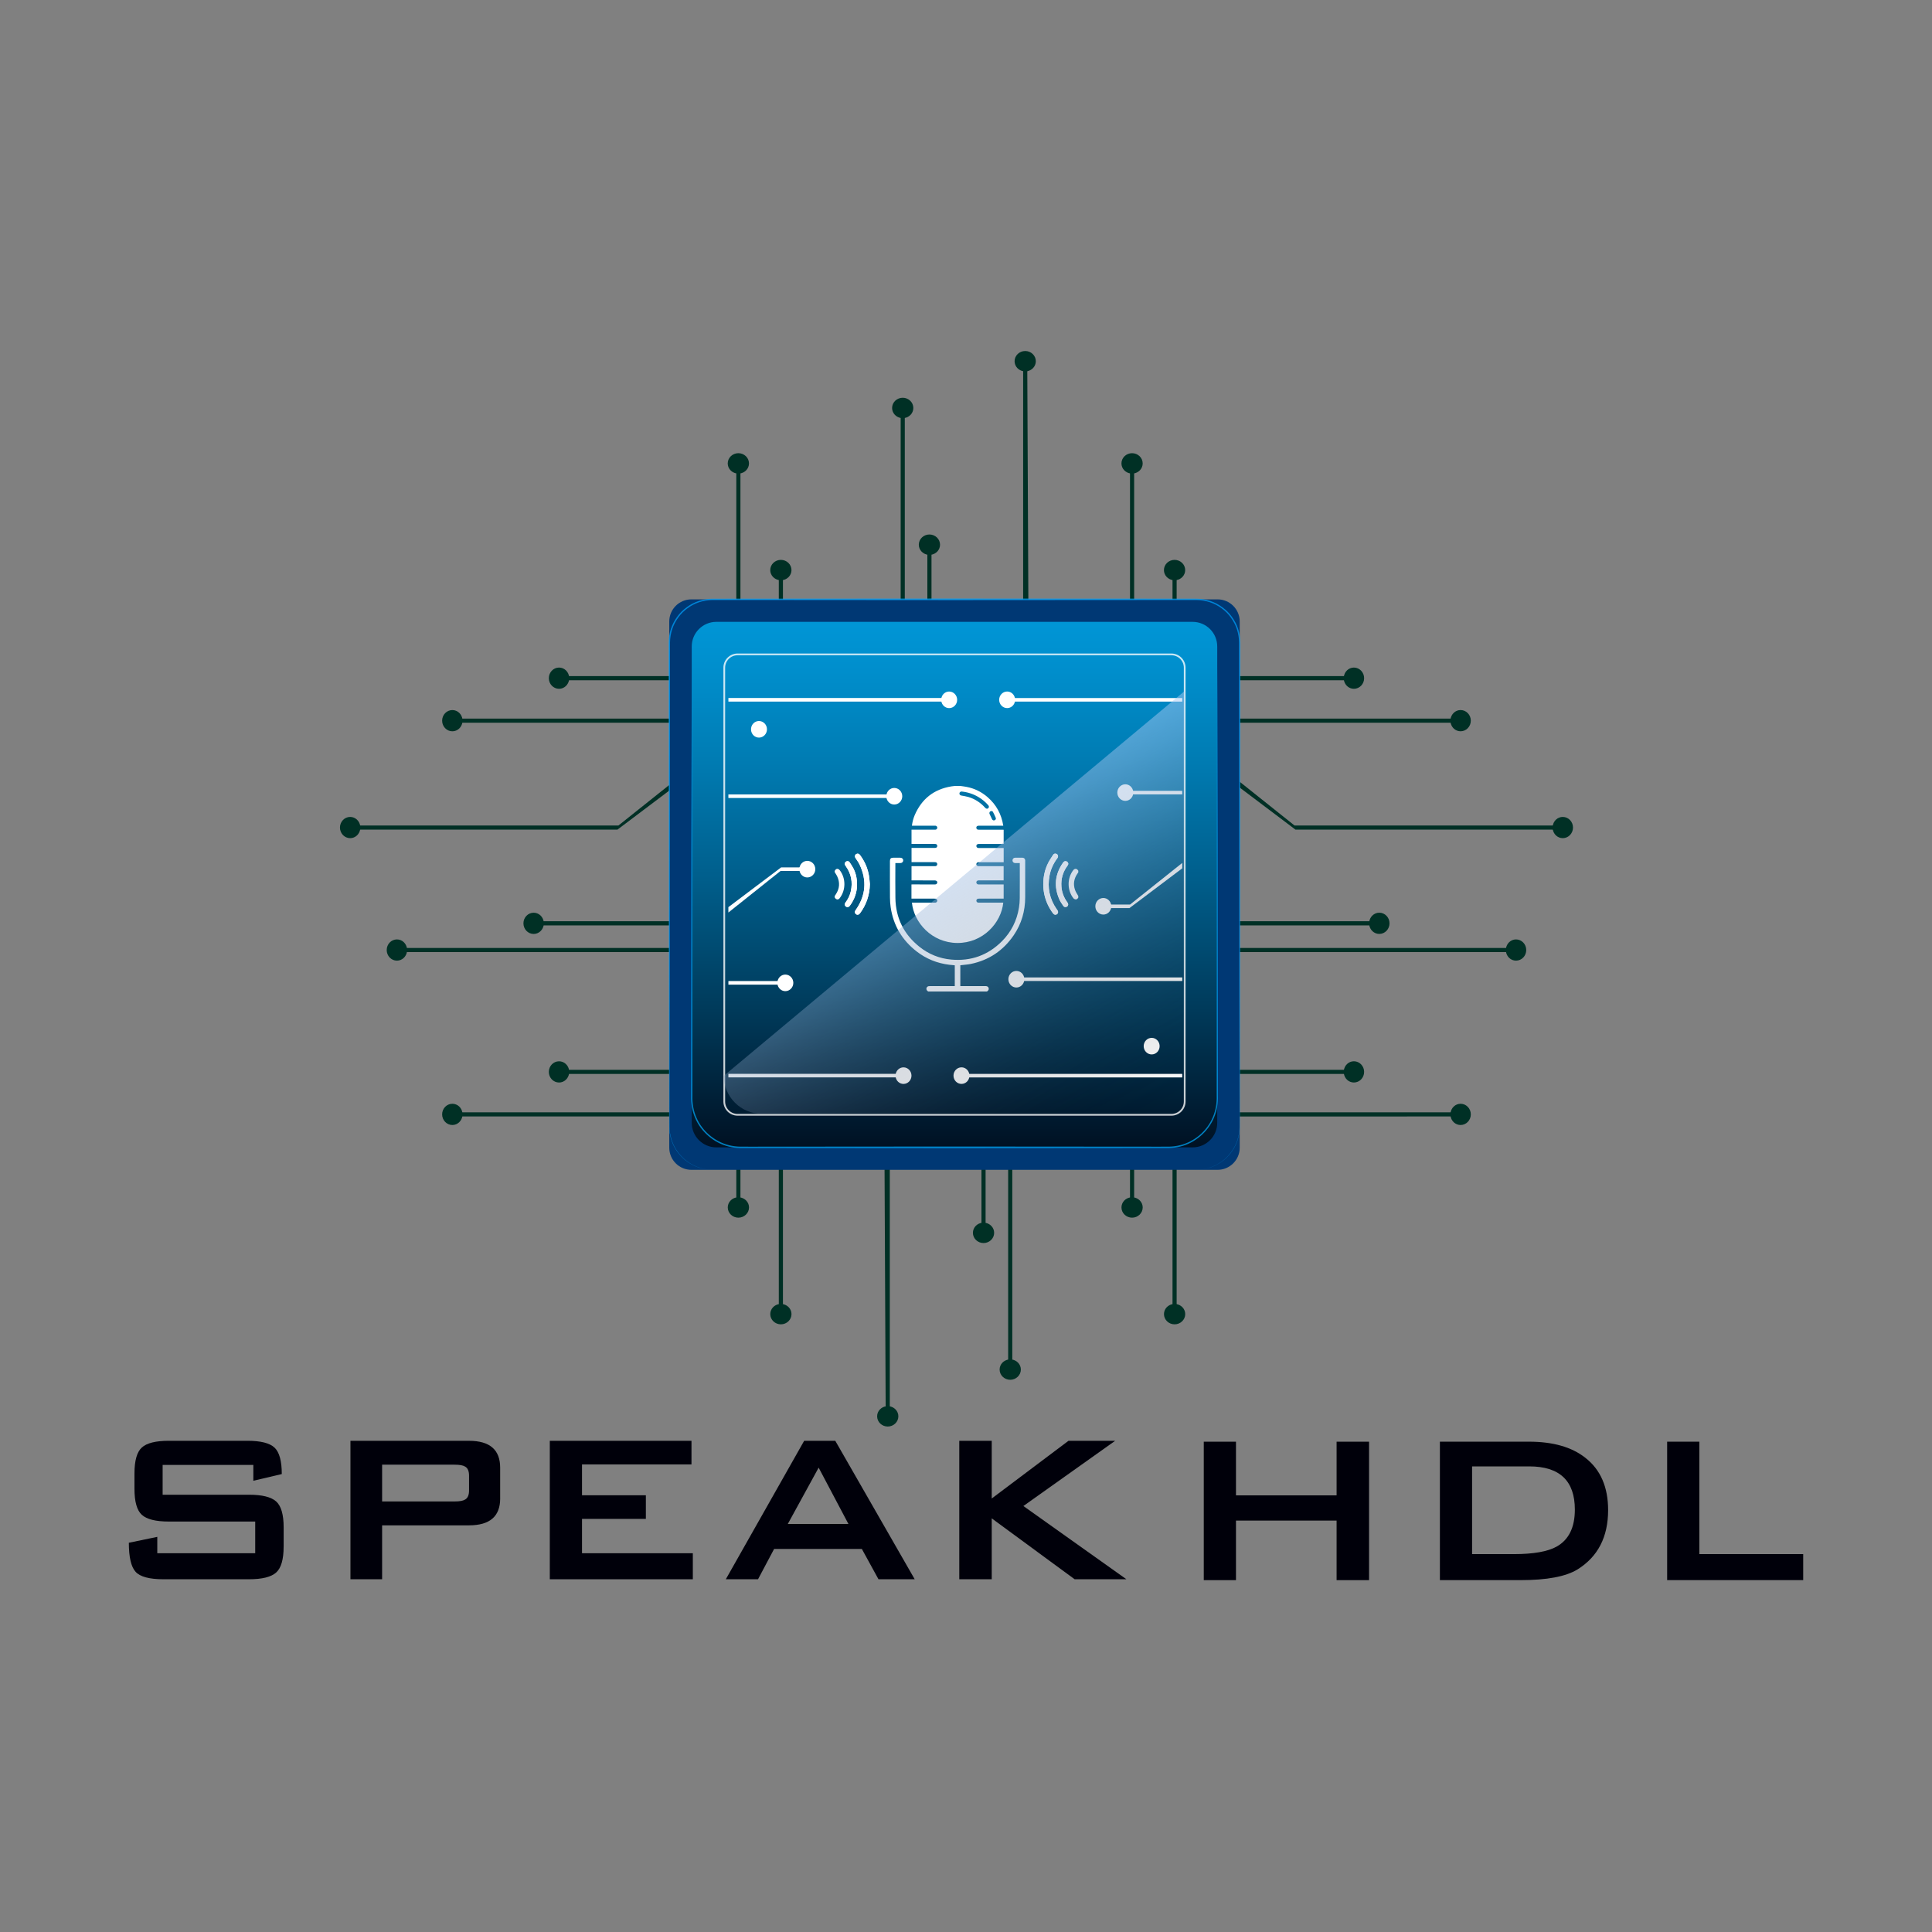 <?xml version="1.0" encoding="utf-8"?>
<!-- Generator: Adobe Illustrator 23.0.1, SVG Export Plug-In . SVG Version: 6.00 Build 0)  -->
<svg version="1.1" id="Layer_1" xmlns="http://www.w3.org/2000/svg" xmlns:xlink="http://www.w3.org/1999/xlink" x="0px" y="0px"
	 viewBox="0 0 1000 1000" style="enable-background:new 0 0 1000 1000;" xml:space="preserve">
<rect x="0" y="0" width="1000" height="1000" fill="#808080" stroke="none"/>
<style type="text/css">
	.st0{fill:#003025;stroke:#003025;stroke-width:0.901;stroke-miterlimit:10;}
	.st1{fill:#003874;}
	.st2{opacity:0.7;}
	.st3{fill:#00A3FF;}
	.st4{opacity:0.7;fill:url(#SVGID_1_);}
	.st5{fill:#00ACFF;}
	.st6{opacity:0.79;fill:none;stroke:#FFFFFF;stroke-width:0.901;stroke-miterlimit:10;}
	.st7{fill:#FFFFFF;stroke:#FFFFFF;stroke-width:0.901;stroke-miterlimit:10;}
	.st8{fill:#FFFFFF;}
	.st9{opacity:0.5;fill:url(#SVGID_2_);}
	.st10{fill:#00000A;}
</style>
<g>
	<g>
		<g>
			<g>
				<path class="st0" d="M281,478.53c0.02-0.21,0.06-0.41,0.06-0.62c0-0.21-0.04-0.42-0.06-0.62h73.94v1.24H281z"/>
				<path class="st0" d="M319.46,428.96H186.03c0.02-0.21,0.06-0.41,0.06-0.62c0-0.21-0.04-0.42-0.06-0.62h134.24l34.68-27.66v2.14
					L319.46,428.96z"/>
				<path class="st0" d="M238.93,373.64c0.02-0.21,0.06-0.41,0.06-0.62c0-0.21-0.04-0.42-0.06-0.62h116.02v1.24H238.93z"/>
				<path class="st0" d="M294.14,351.65c0.02-0.21,0.06-0.41,0.06-0.62c0-0.21-0.04-0.42-0.06-0.62h60.8v1.24H294.14z"/>
				<path class="st0" d="M238.93,577.43c0.02-0.21,0.06-0.41,0.06-0.62c0-0.21-0.04-0.42-0.06-0.62h116.02v1.24H238.93z"/>
				<path class="st0" d="M294.14,555.43c0.02-0.21,0.06-0.41,0.06-0.62c0-0.21-0.04-0.42-0.06-0.62h60.8v1.24H294.14z"/>
				<path class="st0" d="M210.23,492.36c0.02-0.21,0.06-0.41,0.06-0.62c0-0.21-0.04-0.42-0.06-0.62h144.71v1.24H210.23z"/>
				<g>
					<path class="st0" d="M289.36,354.83c-2.01,0-3.65-1.71-3.65-3.8c0-2.1,1.64-3.8,3.65-3.8c2.01,0,3.65,1.71,3.65,3.8
						C293.01,353.12,291.37,354.83,289.36,354.83z"/>
					<path class="st0" d="M234.14,376.82c-2.01,0-3.65-1.71-3.65-3.8c0-2.1,1.64-3.8,3.65-3.8c2.01,0,3.65,1.71,3.65,3.8
						C237.79,375.12,236.16,376.82,234.14,376.82z"/>
					<path class="st0" d="M205.45,495.54c-2.01,0-3.65-1.71-3.65-3.8c0-2.1,1.64-3.8,3.65-3.8c2.01,0,3.65,1.71,3.65,3.8
						C209.1,493.83,207.46,495.54,205.45,495.54z"/>
					<path class="st0" d="M181.24,432.14c-2.01,0-3.65-1.71-3.65-3.8c0-2.1,1.64-3.8,3.65-3.8c2.01,0,3.65,1.71,3.65,3.8
						C184.89,430.43,183.26,432.14,181.24,432.14z"/>
					<path class="st0" d="M289.36,558.61c-2.01,0-3.65-1.71-3.65-3.8c0-2.1,1.64-3.8,3.65-3.8c2.01,0,3.65,1.71,3.65,3.8
						C293.01,556.9,291.37,558.61,289.36,558.61z"/>
					<path class="st0" d="M276.22,481.71c-2.01,0-3.65-1.71-3.65-3.8c0-2.1,1.64-3.8,3.65-3.8c2.01,0,3.65,1.71,3.65,3.8
						C279.87,480.01,278.23,481.71,276.22,481.71z"/>
					<path class="st0" d="M234.14,580.61c-2.01,0-3.65-1.71-3.65-3.8c0-2.1,1.64-3.8,3.65-3.8c2.01,0,3.65,1.71,3.65,3.8
						C237.79,578.9,236.16,580.61,234.14,580.61z"/>
					<path class="st0" d="M281,477.29L281,477.29c-0.29-2.49-2.31-4.42-4.78-4.42c-2.67,0-4.84,2.26-4.84,5.05
						c0,2.78,2.17,5.04,4.84,5.04c2.47,0,4.48-1.94,4.78-4.42h0V477.29z M279.87,477.91c0,2.1-1.64,3.8-3.65,3.8
						c-2.01,0-3.65-1.71-3.65-3.8c0-2.1,1.64-3.8,3.65-3.8C278.23,474.11,279.87,475.82,279.87,477.91z"/>
					<path class="st0" d="M281,478.53L281,478.53l0-1.24h0c0.02,0.21,0.06,0.41,0.06,0.62C281.06,478.12,281.03,478.33,281,478.53z"
						/>
					<path class="st0" d="M185.49,427.71h0.54c-0.3-2.49-2.32-4.42-4.78-4.42c-2.67,0-4.84,2.26-4.84,5.04
						c0,2.78,2.17,5.05,4.84,5.05c2.47,0,4.48-1.94,4.78-4.42h-0.54V427.71z M184.89,428.33c0,2.1-1.64,3.8-3.65,3.8
						c-2.01,0-3.65-1.71-3.65-3.8c0-2.1,1.64-3.8,3.65-3.8C183.26,424.53,184.89,426.24,184.89,428.33z"/>
					<path class="st0" d="M186.03,428.96h-0.54v-1.24h0.54c0.02,0.21,0.06,0.41,0.06,0.62
						C186.09,428.55,186.05,428.75,186.03,428.96z"/>
					<path class="st0" d="M238.92,372.4L238.92,372.4c-0.29-2.49-2.31-4.42-4.78-4.42c-2.67,0-4.84,2.26-4.84,5.04
						c0,2.78,2.17,5.05,4.84,5.05c2.47,0,4.48-1.94,4.78-4.42h0V372.4z M237.79,373.02c0,2.1-1.64,3.8-3.65,3.8
						c-2.01,0-3.65-1.71-3.65-3.8c0-2.1,1.64-3.8,3.65-3.8C236.16,369.22,237.79,370.93,237.79,373.02z"/>
					<path class="st0" d="M238.93,373.64L238.93,373.64l0-1.24h0c0.02,0.21,0.06,0.41,0.06,0.62
						C238.99,373.24,238.95,373.44,238.93,373.64z"/>
					<path class="st0" d="M294.14,350.4L294.14,350.4c-0.29-2.49-2.31-4.42-4.78-4.42c-2.67,0-4.84,2.26-4.84,5.05
						c0,2.78,2.17,5.04,4.84,5.04c2.47,0,4.48-1.94,4.78-4.42h0V350.4z M293.01,351.03c0,2.1-1.64,3.8-3.65,3.8
						c-2.01,0-3.65-1.71-3.65-3.8c0-2.1,1.64-3.8,3.65-3.8C291.37,347.22,293.01,348.93,293.01,351.03z"/>
					<path class="st0" d="M294.14,351.65L294.14,351.65l0-1.24h0c0.02,0.21,0.06,0.41,0.06,0.62
						C294.2,351.24,294.17,351.44,294.14,351.65z"/>
					<path class="st0" d="M238.92,576.18L238.92,576.18c-0.29-2.49-2.31-4.42-4.78-4.42c-2.67,0-4.84,2.26-4.84,5.04
						c0,2.78,2.17,5.05,4.84,5.05c2.47,0,4.48-1.94,4.78-4.42h0V576.18z M237.79,576.8c0,2.1-1.64,3.8-3.65,3.8
						c-2.01,0-3.65-1.71-3.65-3.8c0-2.1,1.64-3.8,3.65-3.8C236.16,573,237.79,574.71,237.79,576.8z"/>
					<path class="st0" d="M238.93,577.43L238.93,577.43l0-1.24h0c0.02,0.21,0.06,0.41,0.06,0.62
						C238.99,577.02,238.95,577.22,238.93,577.43z"/>
					<path class="st0" d="M294.14,554.19L294.14,554.19c-0.29-2.49-2.31-4.42-4.78-4.42c-2.67,0-4.84,2.26-4.84,5.05
						c0,2.78,2.17,5.04,4.84,5.04c2.47,0,4.48-1.94,4.78-4.42h0V554.19z M293.01,554.81c0,2.1-1.64,3.8-3.65,3.8
						c-2.01,0-3.65-1.71-3.65-3.8c0-2.1,1.64-3.8,3.65-3.8C291.37,551,293.01,552.71,293.01,554.81z"/>
					<path class="st0" d="M294.14,555.43L294.14,555.43l0-1.24h0c0.02,0.21,0.06,0.41,0.06,0.62
						C294.2,555.02,294.17,555.22,294.14,555.43z"/>
					<path class="st0" d="M210.23,491.11L210.23,491.11c-0.29-2.49-2.31-4.42-4.78-4.42c-2.67,0-4.84,2.26-4.84,5.04
						c0,2.78,2.17,5.05,4.84,5.05c2.47,0,4.48-1.94,4.78-4.42h0V491.11z M209.1,491.74c0,2.1-1.64,3.8-3.65,3.8
						c-2.01,0-3.65-1.71-3.65-3.8c0-2.1,1.64-3.8,3.65-3.8C207.46,487.93,209.1,489.64,209.1,491.74z"/>
					<path class="st0" d="M210.23,492.36L210.23,492.36l0-1.24h0c0.02,0.21,0.06,0.41,0.06,0.62
						C210.29,491.95,210.26,492.15,210.23,492.36z"/>
				</g>
			</g>
			<g>
				<path class="st0" d="M709.14,478.53c-0.02-0.21-0.06-0.41-0.06-0.62c0-0.21,0.04-0.42,0.06-0.62h-73.94v1.24H709.14z"/>
				<path class="st0" d="M670.68,428.96h133.44c-0.02-0.21-0.06-0.41-0.06-0.62c0-0.21,0.04-0.42,0.06-0.62H669.88l-34.68-27.66
					v2.14L670.68,428.96z"/>
				<path class="st0" d="M751.22,373.64c-0.02-0.21-0.06-0.41-0.06-0.62c0-0.21,0.04-0.42,0.06-0.62H635.19v1.24H751.22z"/>
				<path class="st0" d="M696,351.65c-0.02-0.21-0.06-0.41-0.06-0.62c0-0.21,0.04-0.42,0.06-0.62h-60.8v1.24H696z"/>
				<path class="st0" d="M751.22,577.43c-0.02-0.21-0.06-0.41-0.06-0.62c0-0.21,0.04-0.42,0.06-0.62H635.19v1.24H751.22z"/>
				<path class="st0" d="M696,555.43c-0.02-0.21-0.06-0.41-0.06-0.62c0-0.21,0.04-0.42,0.06-0.62h-60.8v1.24H696z"/>
				<path class="st0" d="M779.91,492.36c-0.02-0.21-0.06-0.41-0.06-0.62c0-0.21,0.04-0.42,0.06-0.62H635.19v1.24H779.91z"/>
				<g>
					<path class="st0" d="M700.78,354.83c2.01,0,3.65-1.71,3.65-3.8c0-2.1-1.64-3.8-3.65-3.8c-2.01,0-3.65,1.71-3.65,3.8
						C697.13,353.12,698.77,354.83,700.78,354.83z"/>
					<path class="st0" d="M756,376.82c2.01,0,3.65-1.71,3.65-3.8c0-2.1-1.64-3.8-3.65-3.8c-2.01,0-3.65,1.71-3.65,3.8
						C752.35,375.12,753.99,376.82,756,376.82z"/>
					<path class="st0" d="M784.69,495.54c2.01,0,3.65-1.71,3.65-3.8c0-2.1-1.64-3.8-3.65-3.8c-2.01,0-3.65,1.71-3.65,3.8
						C781.04,493.83,782.68,495.54,784.69,495.54z"/>
					<path class="st0" d="M808.9,432.14c2.01,0,3.65-1.71,3.65-3.8c0-2.1-1.64-3.8-3.65-3.8c-2.01,0-3.65,1.71-3.65,3.8
						C805.25,430.43,806.88,432.14,808.9,432.14z"/>
					<path class="st0" d="M700.78,558.61c2.01,0,3.65-1.71,3.65-3.8c0-2.1-1.64-3.8-3.65-3.8c-2.01,0-3.65,1.71-3.65,3.8
						C697.13,556.9,698.77,558.61,700.78,558.61z"/>
					<path class="st0" d="M713.92,481.71c2.01,0,3.65-1.71,3.65-3.8c0-2.1-1.64-3.8-3.65-3.8c-2.01,0-3.65,1.71-3.65,3.8
						C710.27,480.01,711.91,481.71,713.92,481.71z"/>
					<path class="st0" d="M756,580.61c2.01,0,3.65-1.71,3.65-3.8c0-2.1-1.64-3.8-3.65-3.8c-2.01,0-3.65,1.71-3.65,3.8
						C752.35,578.9,753.99,580.61,756,580.61z"/>
					<path class="st0" d="M709.14,478.53L709.14,478.53c0.29,2.49,2.31,4.42,4.78,4.42c2.67,0,4.84-2.26,4.84-5.04
						c0-2.78-2.17-5.05-4.84-5.05c-2.47,0-4.48,1.94-4.78,4.42h0V478.53z M713.92,474.11c2.01,0,3.65,1.71,3.65,3.8
						c0,2.1-1.64,3.8-3.65,3.8c-2.01,0-3.65-1.71-3.65-3.8C710.27,475.82,711.91,474.11,713.92,474.11z"/>
					<path class="st0" d="M709.14,478.53L709.14,478.53l0-1.24h0c-0.02,0.21-0.06,0.41-0.06,0.62
						C709.08,478.12,709.11,478.33,709.14,478.53z"/>
					<path class="st0" d="M804.65,428.96h-0.54c0.3,2.49,2.32,4.42,4.78,4.42c2.67,0,4.84-2.26,4.84-5.05
						c0-2.78-2.17-5.04-4.84-5.04c-2.47,0-4.48,1.94-4.78,4.42h0.54V428.96z M808.9,424.53c2.01,0,3.65,1.71,3.65,3.8
						c0,2.1-1.64,3.8-3.65,3.8c-2.01,0-3.65-1.71-3.65-3.8C805.25,426.24,806.88,424.53,808.9,424.53z"/>
					<path class="st0" d="M804.11,428.96h0.54v-1.24h-0.54c-0.02,0.21-0.06,0.41-0.06,0.62
						C804.05,428.55,804.09,428.75,804.11,428.96z"/>
					<path class="st0" d="M751.22,373.64L751.22,373.64c0.29,2.49,2.31,4.42,4.78,4.42c2.67,0,4.84-2.26,4.84-5.05
						c0-2.78-2.17-5.04-4.84-5.04c-2.47,0-4.48,1.94-4.78,4.42h0V373.64z M756,369.22c2.01,0,3.65,1.71,3.65,3.8
						c0,2.1-1.64,3.8-3.65,3.8c-2.01,0-3.65-1.71-3.65-3.8C752.35,370.93,753.99,369.22,756,369.22z"/>
					<path class="st0" d="M751.22,373.64L751.22,373.64l0-1.24h0c-0.02,0.21-0.06,0.41-0.06,0.62
						C751.15,373.24,751.19,373.44,751.22,373.64z"/>
					<path class="st0" d="M696,351.65L696,351.65c0.29,2.49,2.31,4.42,4.78,4.42c2.67,0,4.84-2.26,4.84-5.04
						c0-2.78-2.17-5.05-4.84-5.05c-2.47,0-4.48,1.94-4.78,4.42h0V351.65z M700.78,347.22c2.01,0,3.65,1.71,3.65,3.8
						c0,2.1-1.64,3.8-3.65,3.8c-2.01,0-3.65-1.71-3.65-3.8C697.13,348.93,698.77,347.22,700.78,347.22z"/>
					<path class="st0" d="M696,351.65L696,351.65l0-1.24h0c-0.02,0.21-0.06,0.41-0.06,0.62C695.94,351.24,695.97,351.44,696,351.65z
						"/>
					<path class="st0" d="M751.22,577.43L751.22,577.43c0.29,2.49,2.31,4.42,4.78,4.42c2.67,0,4.84-2.26,4.84-5.05
						c0-2.78-2.17-5.04-4.84-5.04c-2.47,0-4.48,1.94-4.78,4.42h0V577.43z M756,573c2.01,0,3.65,1.71,3.65,3.8
						c0,2.1-1.64,3.8-3.65,3.8c-2.01,0-3.65-1.71-3.65-3.8C752.35,574.71,753.99,573,756,573z"/>
					<path class="st0" d="M751.22,577.43L751.22,577.43l0-1.24h0c-0.02,0.21-0.06,0.41-0.06,0.62
						C751.15,577.02,751.19,577.22,751.22,577.43z"/>
					<path class="st0" d="M696,555.43L696,555.43c0.29,2.49,2.31,4.42,4.78,4.42c2.67,0,4.84-2.26,4.84-5.04
						c0-2.78-2.17-5.05-4.84-5.05c-2.47,0-4.48,1.94-4.78,4.42h0V555.43z M700.78,551c2.01,0,3.65,1.71,3.65,3.8
						c0,2.1-1.64,3.8-3.65,3.8c-2.01,0-3.65-1.71-3.65-3.8C697.13,552.71,698.77,551,700.78,551z"/>
					<path class="st0" d="M696,555.43L696,555.43l0-1.24h0c-0.02,0.21-0.06,0.41-0.06,0.62C695.94,555.02,695.97,555.22,696,555.43z
						"/>
					<path class="st0" d="M779.91,492.36L779.91,492.36c0.29,2.49,2.31,4.42,4.78,4.42c2.67,0,4.84-2.26,4.84-5.05
						c0-2.78-2.17-5.04-4.84-5.04c-2.47,0-4.48,1.94-4.78,4.42h0V492.36z M784.69,487.93c2.01,0,3.65,1.71,3.65,3.8
						c0,2.1-1.64,3.8-3.65,3.8c-2.01,0-3.65-1.71-3.65-3.8C781.04,489.64,782.68,487.93,784.69,487.93z"/>
					<path class="st0" d="M779.91,492.36L779.91,492.36l0-1.24h0c-0.02,0.21-0.06,0.41-0.06,0.62
						C779.85,491.95,779.88,492.15,779.91,492.36z"/>
				</g>
			</g>
			<g>
				<path class="st0" d="M480.45,286.72c0.21,0.02,0.41,0.06,0.62,0.06c0.21,0,0.42-0.04,0.62-0.06v34.25h-1.24V286.72z"/>
				<path class="st0" d="M530.03,320.03V191.74c0.21,0.02,0.41,0.06,0.62,0.06c0.21,0,0.42-0.04,0.62-0.06l0.6,129.23L530.03,320.03
					z"/>
				<path class="st0" d="M585.34,244.64c0.21,0.02,0.41,0.06,0.62,0.06c0.21,0,0.42-0.04,0.62-0.06v76.33h-1.24V244.64z"/>
				<path class="st0" d="M607.34,299.86c0.21,0.02,0.41,0.06,0.62,0.06c0.21,0,0.42-0.04,0.62-0.06v21.11h-1.24V299.86z"/>
				<path class="st0" d="M381.56,244.64c0.21,0.02,0.41,0.06,0.62,0.06c0.21,0,0.42-0.04,0.62-0.06v76.33h-1.24V244.64z"/>
				<path class="st0" d="M403.56,299.86c0.21,0.02,0.41,0.06,0.62,0.06c0.21,0,0.42-0.04,0.62-0.06v21.11h-1.24V299.86z"/>
				<path class="st0" d="M466.63,215.95c0.21,0.02,0.41,0.06,0.62,0.06c0.21,0,0.42-0.04,0.62-0.06v105.02h-1.24V215.95z"/>
				<g>
					<path class="st0" d="M604.16,295.08c0-2.01,1.71-3.65,3.8-3.65c2.1,0,3.8,1.64,3.8,3.65c0,2.01-1.71,3.65-3.8,3.65
						C605.86,298.73,604.16,297.09,604.16,295.08z"/>
					<path class="st0" d="M582.16,239.86c0-2.01,1.71-3.65,3.8-3.65c2.1,0,3.8,1.64,3.8,3.65c0,2.01-1.71,3.65-3.8,3.65
						C583.87,243.51,582.16,241.87,582.16,239.86z"/>
					<path class="st0" d="M463.45,211.17c0-2.01,1.71-3.65,3.8-3.65c2.1,0,3.8,1.64,3.8,3.65c0,2.01-1.71,3.65-3.8,3.65
						C465.15,214.82,463.45,213.18,463.45,211.17z"/>
					<path class="st0" d="M526.85,186.96c0-2.01,1.71-3.65,3.8-3.65c2.1,0,3.8,1.64,3.8,3.65c0,2.01-1.71,3.65-3.8,3.65
						C528.55,190.61,526.85,188.97,526.85,186.96z"/>
					<path class="st0" d="M400.38,295.08c0-2.01,1.71-3.65,3.8-3.65c2.1,0,3.8,1.64,3.8,3.65c0,2.01-1.71,3.65-3.8,3.65
						C402.08,298.73,400.38,297.09,400.38,295.08z"/>
					<path class="st0" d="M477.27,281.94c0-2.01,1.71-3.65,3.8-3.65c2.1,0,3.8,1.64,3.8,3.65c0,2.01-1.71,3.65-3.8,3.65
						C478.98,285.59,477.27,283.95,477.27,281.94z"/>
					<path class="st0" d="M378.38,239.86c0-2.01,1.71-3.65,3.8-3.65c2.1,0,3.8,1.64,3.8,3.65c0,2.01-1.71,3.65-3.8,3.65
						C380.08,243.51,378.38,241.87,378.38,239.86z"/>
					<path class="st0" d="M481.69,286.72L481.69,286.72c2.49-0.29,4.42-2.31,4.42-4.78c0-2.67-2.26-4.84-5.05-4.84
						c-2.78,0-5.04,2.17-5.04,4.84c0,2.47,1.94,4.48,4.42,4.78v0H481.69z M481.07,285.59c-2.1,0-3.8-1.64-3.8-3.65
						c0-2.01,1.71-3.65,3.8-3.65c2.1,0,3.8,1.64,3.8,3.65C484.87,283.95,483.17,285.59,481.07,285.59z"/>
					<path class="st0" d="M480.45,286.72L480.45,286.72l1.24,0v0c-0.21,0.02-0.41,0.06-0.62,0.06
						C480.86,286.78,480.66,286.75,480.45,286.72z"/>
					<path class="st0" d="M531.27,191.21v0.54c2.49-0.3,4.42-2.32,4.42-4.78c0-2.67-2.26-4.84-5.04-4.84
						c-2.78,0-5.05,2.17-5.05,4.84c0,2.47,1.94,4.48,4.42,4.78v-0.54H531.27z M530.65,190.61c-2.1,0-3.8-1.64-3.8-3.65
						c0-2.01,1.71-3.65,3.8-3.65c2.1,0,3.8,1.64,3.8,3.65C534.45,188.97,532.75,190.61,530.65,190.61z"/>
					<path class="st0" d="M530.03,191.74v-0.54h1.24v0.54c-0.21,0.02-0.41,0.06-0.62,0.06C530.44,191.8,530.24,191.77,530.03,191.74
						z"/>
					<path class="st0" d="M586.58,244.64L586.58,244.64c2.49-0.29,4.42-2.31,4.42-4.78c0-2.67-2.26-4.84-5.04-4.84
						c-2.78,0-5.05,2.17-5.05,4.84c0,2.47,1.94,4.48,4.42,4.78v0H586.58z M585.96,243.51c-2.1,0-3.8-1.64-3.8-3.65
						c0-2.01,1.71-3.65,3.8-3.65c2.1,0,3.8,1.64,3.8,3.65C589.76,241.87,588.06,243.51,585.96,243.51z"/>
					<path class="st0" d="M585.34,244.64L585.34,244.64l1.24,0v0c-0.21,0.02-0.41,0.06-0.62,0.06
						C585.75,244.7,585.55,244.67,585.34,244.64z"/>
					<path class="st0" d="M608.58,299.86L608.58,299.86c2.49-0.29,4.42-2.31,4.42-4.78c0-2.67-2.26-4.84-5.05-4.84
						c-2.78,0-5.05,2.17-5.05,4.84c0,2.47,1.94,4.48,4.42,4.78v0H608.58z M607.96,298.73c-2.1,0-3.8-1.64-3.8-3.65
						c0-2.01,1.71-3.65,3.8-3.65c2.1,0,3.8,1.64,3.8,3.65C611.76,297.09,610.06,298.73,607.96,298.73z"/>
					<path class="st0" d="M607.34,299.86L607.34,299.86l1.24,0v0c-0.21,0.02-0.41,0.06-0.62,0.06
						C607.75,299.92,607.54,299.88,607.34,299.86z"/>
					<path class="st0" d="M382.8,244.64L382.8,244.64c2.49-0.29,4.42-2.31,4.42-4.78c0-2.67-2.26-4.84-5.05-4.84
						c-2.78,0-5.05,2.17-5.05,4.84c0,2.47,1.94,4.48,4.42,4.78v0H382.8z M382.18,243.51c-2.1,0-3.8-1.64-3.8-3.65
						c0-2.01,1.71-3.65,3.8-3.65c2.1,0,3.8,1.64,3.8,3.65C385.98,241.87,384.28,243.51,382.18,243.51z"/>
					<path class="st0" d="M381.56,244.64L381.56,244.64l1.24,0v0c-0.21,0.02-0.41,0.06-0.62,0.06
						C381.97,244.7,381.77,244.67,381.56,244.64z"/>
					<path class="st0" d="M404.8,299.86L404.8,299.86c2.49-0.29,4.42-2.31,4.42-4.78c0-2.67-2.26-4.84-5.05-4.84
						c-2.78,0-5.04,2.17-5.04,4.84c0,2.47,1.94,4.48,4.42,4.78v0H404.8z M404.18,298.73c-2.1,0-3.8-1.64-3.8-3.65
						c0-2.01,1.71-3.65,3.8-3.65c2.1,0,3.8,1.64,3.8,3.65C407.98,297.09,406.27,298.73,404.18,298.73z"/>
					<path class="st0" d="M403.56,299.86L403.56,299.86l1.24,0v0c-0.21,0.02-0.41,0.06-0.62,0.06
						C403.97,299.92,403.76,299.88,403.56,299.86z"/>
					<path class="st0" d="M467.87,215.95L467.87,215.95c2.49-0.29,4.42-2.31,4.42-4.78c0-2.67-2.26-4.84-5.04-4.84
						c-2.78,0-5.05,2.17-5.05,4.84c0,2.47,1.94,4.48,4.42,4.78v0H467.87z M467.25,214.82c-2.1,0-3.8-1.64-3.8-3.65
						c0-2.01,1.71-3.65,3.8-3.65c2.1,0,3.8,1.64,3.8,3.65C471.05,213.18,469.34,214.82,467.25,214.82z"/>
					<path class="st0" d="M466.63,215.95L466.63,215.95l1.24,0v0c-0.21,0.02-0.41,0.06-0.62,0.06
						C467.04,216.01,466.83,215.97,466.63,215.95z"/>
				</g>
			</g>
			<g>
				<path class="st0" d="M509.69,633.32c-0.21-0.02-0.41-0.06-0.62-0.06c-0.21,0-0.42,0.04-0.62,0.06v-34.25h1.24V633.32z"/>
				<path class="st0" d="M460.11,600.02V728.3c-0.21-0.02-0.41-0.06-0.62-0.06c-0.21,0-0.42,0.04-0.62,0.06l-0.6-129.23
					L460.11,600.02z"/>
				<path class="st0" d="M404.8,675.4c-0.21-0.02-0.41-0.06-0.62-0.06c-0.21,0-0.42,0.04-0.62,0.06v-76.33h1.24V675.4z"/>
				<path class="st0" d="M382.8,620.18c-0.21-0.02-0.41-0.06-0.62-0.06c-0.21,0-0.42,0.04-0.62,0.06v-21.11h1.24V620.18z"/>
				<path class="st0" d="M608.58,675.4c-0.21-0.02-0.41-0.06-0.62-0.06c-0.21,0-0.42,0.04-0.62,0.06v-76.33h1.24V675.4z"/>
				<path class="st0" d="M586.58,620.18c-0.21-0.02-0.41-0.06-0.62-0.06c-0.21,0-0.42,0.04-0.62,0.06v-21.11h1.24V620.18z"/>
				<path class="st0" d="M523.51,704.09c-0.21-0.02-0.41-0.06-0.62-0.06c-0.21,0-0.42,0.04-0.62,0.06V599.07h1.24V704.09z"/>
				<g>
					<path class="st0" d="M385.98,624.97c0,2.01-1.71,3.65-3.8,3.65c-2.1,0-3.8-1.64-3.8-3.65c0-2.01,1.71-3.65,3.8-3.65
						C384.28,621.32,385.98,622.95,385.98,624.97z"/>
					<path class="st0" d="M407.98,680.18c0,2.01-1.71,3.65-3.8,3.65c-2.1,0-3.8-1.64-3.8-3.65c0-2.01,1.71-3.65,3.8-3.65
						C406.27,676.53,407.98,678.17,407.98,680.18z"/>
					<path class="st0" d="M526.69,708.88c0,2.01-1.71,3.65-3.8,3.65c-2.1,0-3.8-1.64-3.8-3.65c0-2.01,1.71-3.65,3.8-3.65
						C524.99,705.23,526.69,706.86,526.69,708.88z"/>
					<path class="st0" d="M463.29,733.08c0,2.01-1.71,3.65-3.8,3.65c-2.1,0-3.8-1.64-3.8-3.65c0-2.01,1.71-3.65,3.8-3.65
						C461.59,729.43,463.29,731.07,463.29,733.08z"/>
					<path class="st0" d="M589.76,624.97c0,2.01-1.71,3.65-3.8,3.65c-2.1,0-3.8-1.64-3.8-3.65c0-2.01,1.71-3.65,3.8-3.65
						C588.06,621.32,589.76,622.95,589.76,624.97z"/>
					<path class="st0" d="M512.87,638.11c0,2.01-1.71,3.65-3.8,3.65c-2.1,0-3.8-1.64-3.8-3.65c0-2.01,1.71-3.65,3.8-3.65
						C511.16,634.46,512.87,636.09,512.87,638.11z"/>
					<path class="st0" d="M611.76,680.18c0,2.01-1.71,3.65-3.8,3.65c-2.1,0-3.8-1.64-3.8-3.65c0-2.01,1.71-3.65,3.8-3.65
						C610.06,676.53,611.76,678.17,611.76,680.18z"/>
					<path class="st0" d="M508.45,633.33L508.45,633.33c-2.49,0.29-4.42,2.31-4.42,4.78c0,2.67,2.26,4.84,5.05,4.84
						c2.78,0,5.04-2.17,5.04-4.84c0-2.47-1.94-4.48-4.42-4.78v0H508.45z M509.07,634.46c2.1,0,3.8,1.64,3.8,3.65
						c0,2.01-1.71,3.65-3.8,3.65c-2.1,0-3.8-1.64-3.8-3.65C505.27,636.09,506.97,634.46,509.07,634.46z"/>
					<path class="st0" d="M509.69,633.32L509.69,633.32l-1.24,0v0c0.21-0.02,0.41-0.06,0.62-0.06
						C509.28,633.26,509.48,633.3,509.69,633.32z"/>
					<path class="st0" d="M458.87,728.84v-0.54c-2.49,0.3-4.42,2.32-4.42,4.78c0,2.67,2.26,4.84,5.04,4.84
						c2.78,0,5.05-2.17,5.05-4.84c0-2.47-1.94-4.48-4.42-4.78v0.54H458.87z M459.49,729.43c2.1,0,3.8,1.64,3.8,3.65
						c0,2.01-1.71,3.65-3.8,3.65c-2.1,0-3.8-1.64-3.8-3.65C455.69,731.07,457.39,729.43,459.49,729.43z"/>
					<path class="st0" d="M460.11,728.3v0.54h-1.24v-0.54c0.21-0.02,0.41-0.06,0.62-0.06C459.7,728.24,459.91,728.28,460.11,728.3z"
						/>
					<path class="st0" d="M403.56,675.4L403.56,675.4c-2.49,0.29-4.42,2.31-4.42,4.78c0,2.67,2.26,4.84,5.04,4.84
						c2.78,0,5.05-2.17,5.05-4.84c0-2.47-1.94-4.48-4.42-4.78v0H403.56z M404.18,676.53c2.1,0,3.8,1.64,3.8,3.65
						c0,2.01-1.71,3.65-3.8,3.65c-2.1,0-3.8-1.64-3.8-3.65C400.38,678.17,402.08,676.53,404.18,676.53z"/>
					<path class="st0" d="M404.8,675.4L404.8,675.4l-1.24,0v0c0.21-0.02,0.41-0.06,0.62-0.06
						C404.39,675.34,404.59,675.38,404.8,675.4z"/>
					<path class="st0" d="M381.56,620.19L381.56,620.19c-2.49,0.29-4.42,2.31-4.42,4.78c0,2.67,2.26,4.84,5.05,4.84
						c2.78,0,5.05-2.17,5.05-4.84c0-2.47-1.94-4.48-4.42-4.78v0H381.56z M382.18,621.32c2.1,0,3.8,1.64,3.8,3.65
						c0,2.01-1.71,3.65-3.8,3.65c-2.1,0-3.8-1.64-3.8-3.65C378.38,622.95,380.08,621.32,382.18,621.32z"/>
					<path class="st0" d="M382.8,620.18L382.8,620.18l-1.24,0v0c0.21-0.02,0.41-0.06,0.62-0.06
						C382.39,620.12,382.6,620.16,382.8,620.18z"/>
					<path class="st0" d="M607.34,675.4L607.34,675.4c-2.49,0.29-4.42,2.31-4.42,4.78c0,2.67,2.26,4.84,5.05,4.84
						c2.78,0,5.05-2.17,5.05-4.84c0-2.47-1.94-4.48-4.42-4.78v0H607.34z M607.96,676.53c2.1,0,3.8,1.64,3.8,3.65
						c0,2.01-1.71,3.65-3.8,3.65c-2.1,0-3.8-1.64-3.8-3.65C604.16,678.17,605.86,676.53,607.96,676.53z"/>
					<path class="st0" d="M608.58,675.4L608.58,675.4l-1.24,0v0c0.21-0.02,0.41-0.06,0.62-0.06
						C608.17,675.34,608.37,675.38,608.58,675.4z"/>
					<path class="st0" d="M585.34,620.19L585.34,620.19c-2.49,0.29-4.42,2.31-4.42,4.78c0,2.67,2.26,4.84,5.05,4.84
						c2.78,0,5.04-2.17,5.04-4.84c0-2.47-1.94-4.48-4.42-4.78v0H585.34z M585.96,621.32c2.1,0,3.8,1.64,3.8,3.65
						c0,2.01-1.71,3.65-3.8,3.65c-2.1,0-3.8-1.64-3.8-3.65C582.16,622.95,583.87,621.32,585.96,621.32z"/>
					<path class="st0" d="M586.58,620.18L586.58,620.18l-1.24,0v0c0.21-0.02,0.41-0.06,0.62-0.06
						C586.18,620.12,586.38,620.16,586.58,620.18z"/>
					<path class="st0" d="M522.27,704.1L522.27,704.1c-2.49,0.29-4.42,2.31-4.42,4.78c0,2.67,2.26,4.84,5.04,4.84
						c2.78,0,5.05-2.17,5.05-4.84c0-2.47-1.94-4.48-4.42-4.78v0H522.27z M522.89,705.23c2.1,0,3.8,1.64,3.8,3.65
						c0,2.01-1.71,3.65-3.8,3.65c-2.1,0-3.8-1.64-3.8-3.65C519.09,706.86,520.8,705.23,522.89,705.23z"/>
					<path class="st0" d="M523.51,704.09L523.51,704.09l-1.24,0v0c0.21-0.02,0.41-0.06,0.62-0.06
						C523.1,704.03,523.31,704.07,523.51,704.09z"/>
				</g>
			</g>
			<g>
				<g>
					<path class="st1" d="M630.22,605.5H357.87c-6.33,0-11.46-5.13-11.46-11.46V321.69c0-6.33,5.13-11.46,11.46-11.46h272.35
						c6.33,0,11.46,5.13,11.46,11.46v272.35C641.67,600.37,636.54,605.5,630.22,605.5z"/>
					<g class="st2">
						<path class="st3" d="M368.86,605.5c-2.32-0.03-4.64-0.38-6.86-1.06c-2.22-0.7-4.3-1.79-6.2-3.12c-1.91-1.32-3.57-3-4.96-4.86
							c-1.38-1.86-2.54-3.93-3.25-6.14c-0.72-2.21-1.2-4.52-1.21-6.85c-0.05-2.32-0.02-4.65-0.03-6.97l-0.03-13.94l-0.11-55.76
							l-0.08-111.51l-0.04-55.76l0-6.97c0.03-2.36,0.42-4.71,1.13-6.96c0.71-2.25,1.85-4.35,3.21-6.27c1.36-1.93,3.06-3.62,4.97-5
							c3.78-2.84,8.49-4.36,13.2-4.44l13.94-0.02l111.51-0.08l111.51,0.07l13.94,0.02c4.72,0.08,9.42,1.6,13.2,4.44
							c1.91,1.38,3.6,3.07,4.97,5c1.36,1.92,2.5,4.02,3.21,6.27c0.71,2.25,1.1,4.6,1.13,6.96l0,6.97l-0.04,55.76l-0.08,111.51
							l-0.11,55.76l-0.03,13.94c-0.01,2.32,0.01,4.65-0.03,6.97c-0.02,2.33-0.49,4.64-1.21,6.85c-0.72,2.22-1.87,4.28-3.25,6.14
							c-1.39,1.86-3.05,3.54-4.96,4.86c-1.9,1.33-3.99,2.42-6.2,3.12c-2.22,0.68-4.54,1.03-6.86,1.06c2.32-0.04,4.64-0.4,6.85-1.09
							c2.21-0.71,4.29-1.8,6.18-3.14c1.9-1.33,3.55-3.01,4.93-4.87c1.37-1.86,2.51-3.92,3.22-6.13c0.71-2.2,1.17-4.5,1.18-6.82
							c0.04-2.32,0-4.65,0.01-6.97l-0.03-13.94l-0.11-55.76l-0.08-111.51l-0.04-55.76l-0.01-6.97c-0.03-2.29-0.42-4.56-1.1-6.74
							c-0.69-2.18-1.8-4.22-3.12-6.08c-1.32-1.87-2.97-3.5-4.82-4.84c-3.67-2.74-8.22-4.21-12.79-4.28l-13.93,0l-111.51,0.07
							l-111.51-0.08l-13.93,0c-4.57,0.07-9.12,1.53-12.79,4.28c-1.85,1.34-3.5,2.97-4.82,4.84c-1.32,1.86-2.43,3.89-3.12,6.08
							c-0.69,2.18-1.07,4.45-1.1,6.75l-0.01,6.97l-0.04,55.76l-0.08,111.51l-0.11,55.76l-0.03,13.94c0,2.32-0.03,4.65,0.01,6.97
							c0.01,2.32,0.47,4.62,1.18,6.82c0.71,2.21,1.84,4.27,3.22,6.13c1.38,1.86,3.03,3.54,4.93,4.87c1.89,1.34,3.97,2.43,6.18,3.14
							C364.23,605.1,366.54,605.46,368.86,605.5z"/>
					</g>
					<linearGradient id="SVGID_1_" gradientUnits="userSpaceOnUse" x1="494.041" y1="593.868" x2="494.041" y2="321.868">
						<stop  offset="0" style="stop-color:#000000"/>
						<stop  offset="0.234" style="stop-color:#003547"/>
						<stop  offset="0.511" style="stop-color:#006E95"/>
						<stop  offset="0.74" style="stop-color:#0099CE"/>
						<stop  offset="0.909" style="stop-color:#00B3F2"/>
						<stop  offset="1" style="stop-color:#00BDFF"/>
					</linearGradient>
					<path class="st4" d="M617.3,593.87H370.78c-7.04,0-12.74-5.7-12.74-12.74V334.61c0-7.04,5.7-12.74,12.74-12.74H617.3
						c7.04,0,12.74,5.7,12.74,12.74v246.52C630.04,588.16,624.34,593.87,617.3,593.87z"/>
					<g class="st2">
						<path class="st5" d="M630.04,345.06l0.23,93.48l0.08,93.48l0.02,23.37l0.01,11.68c0.14,3.9-0.5,7.92-2.07,11.54
							c-3.08,7.29-9.7,12.95-17.39,14.85c-1.92,0.48-3.89,0.73-5.86,0.77l-5.85,0.01l-11.68,0.01l-93.48,0.07l-93.48-0.07
							l-11.68-0.01l-5.85-0.01c-1.97-0.03-3.95-0.29-5.86-0.77c-7.69-1.89-14.32-7.55-17.39-14.85c-1.57-3.62-2.2-7.64-2.07-11.54
							l0.01-11.68l0.02-23.37l0.08-93.48l0.23-93.48l0.23,93.48l0.08,93.48l0.02,23.37l0.01,11.68c-0.13,3.88,0.5,7.73,2.03,11.27
							c3,7.09,9.46,12.59,16.94,14.42c1.86,0.46,3.78,0.71,5.7,0.74l5.84,0.01l11.68-0.01l93.48-0.07l93.48,0.07l11.68,0.01
							l5.84-0.01c1.92-0.03,3.83-0.28,5.7-0.74c7.48-1.83,13.93-7.32,16.94-14.42c1.53-3.54,2.16-7.39,2.03-11.27l0.01-11.68
							l0.02-23.37l0.08-93.48L630.04,345.06z"/>
					</g>
					<path class="st6" d="M606.31,577.02H381.77c-3.8,0-6.89-3.08-6.89-6.89V345.6c0-3.8,3.08-6.89,6.89-6.89h224.54
						c3.8,0,6.89,3.08,6.89,6.89v224.54C613.19,573.94,610.11,577.02,606.31,577.02z"/>
				</g>
				<g>
					<path class="st7" d="M571.09,471.99c-1.53,0-2.78-1.3-2.78-2.89c0-1.6,1.25-2.89,2.78-2.89c1.53,0,2.78,1.3,2.78,2.89
						C573.87,470.69,572.62,471.99,571.09,471.99z"/>
					<path class="st7" d="M582.47,413.14c-1.53,0-2.78-1.3-2.78-2.89c0-1.6,1.25-2.89,2.78-2.89c1.53,0,2.78,1.3,2.78,2.89
						C585.25,411.84,584,413.14,582.47,413.14z"/>
					<path class="st7" d="M497.67,559.64c-1.53,0-2.78-1.3-2.78-2.89c0-1.6,1.25-2.89,2.78-2.89c1.53,0,2.78,1.3,2.78,2.89
						C500.45,558.34,499.2,559.64,497.67,559.64z"/>
					<path class="st7" d="M521.31,365.12c-1.53,0-2.78-1.3-2.78-2.89c0-1.6,1.25-2.89,2.78-2.89c1.53,0,2.78,1.3,2.78,2.89
						C524.09,363.82,522.85,365.12,521.31,365.12z"/>
					<path class="st7" d="M596.11,544.37c-1.53,0-2.78-1.3-2.78-2.89c0-1.6,1.25-2.89,2.78-2.89c1.53,0,2.78,1.3,2.78,2.89
						C598.89,543.07,597.64,544.37,596.11,544.37z"/>
					<path class="st7" d="M526.09,509.74c-1.53,0-2.78-1.3-2.78-2.89c0-1.6,1.25-2.89,2.78-2.89c1.53,0,2.78,1.3,2.78,2.89
						C528.86,508.44,527.62,509.74,526.09,509.74z"/>
					<path class="st7" d="M529.73,507.31c0.02-0.16,0.05-0.31,0.05-0.47c0-0.16-0.03-0.32-0.05-0.47h81.76v0.95H529.73z"/>
					<path class="st7" d="M529.72,506.37L529.72,506.37c-0.22-1.89-1.76-3.37-3.64-3.37c-2.03,0-3.69,1.72-3.69,3.84
						c0,2.12,1.65,3.84,3.69,3.84c1.88,0,3.41-1.47,3.64-3.37h0V506.37z M528.86,506.84c0,1.6-1.25,2.89-2.78,2.89
						c-1.53,0-2.78-1.3-2.78-2.89c0-1.6,1.25-2.89,2.78-2.89C527.62,503.95,528.86,505.25,528.86,506.84z"/>
					<path class="st7" d="M529.73,507.31L529.73,507.31l0-0.95h0c0.02,0.16,0.05,0.31,0.05,0.47
						C529.77,507,529.75,507.16,529.73,507.31z"/>
					<path class="st7" d="M584.47,469.57h-9.74c0.02-0.16,0.05-0.31,0.05-0.47c0-0.16-0.03-0.32-0.05-0.47h10.35l26.41-21.05v1.63
						L584.47,469.57z"/>
					<path class="st7" d="M574.32,468.62h0.41c-0.23-1.89-1.76-3.37-3.64-3.37c-2.03,0-3.69,1.72-3.69,3.84
						c0,2.12,1.65,3.84,3.69,3.84c1.88,0,3.41-1.47,3.64-3.37h-0.41V468.62z M573.87,469.1c0,1.6-1.25,2.89-2.78,2.89
						c-1.53,0-2.78-1.3-2.78-2.89c0-1.6,1.25-2.89,2.78-2.89C572.62,466.2,573.87,467.5,573.87,469.1z"/>
					<path class="st7" d="M574.73,469.57h-0.41v-0.95h0.41c0.02,0.16,0.05,0.31,0.05,0.47
						C574.78,469.26,574.75,469.41,574.73,469.57z"/>
					<path class="st7" d="M586.11,410.72c0.02-0.16,0.05-0.31,0.05-0.47c0-0.16-0.03-0.32-0.05-0.47h25.37v0.95H586.11z"/>
					<path class="st7" d="M586.11,409.77L586.11,409.77c-0.22-1.89-1.76-3.37-3.64-3.37c-2.03,0-3.69,1.72-3.69,3.84
						c0,2.12,1.65,3.84,3.69,3.84c1.88,0,3.41-1.47,3.64-3.37h0V409.77z M585.25,410.24c0,1.6-1.25,2.89-2.78,2.89
						c-1.53,0-2.78-1.3-2.78-2.89c0-1.6,1.25-2.89,2.78-2.89C584,407.35,585.25,408.65,585.25,410.24z"/>
					<path class="st7" d="M586.11,410.72L586.11,410.72l0-0.95h0c0.02,0.16,0.05,0.31,0.05,0.47
						C586.15,410.4,586.13,410.56,586.11,410.72z"/>
					<path class="st7" d="M524.95,362.7c0.02-0.16,0.05-0.31,0.05-0.47c0-0.16-0.03-0.32-0.05-0.47h86.53v0.95H524.95z"/>
					<path class="st7" d="M524.95,361.75L524.95,361.75c-0.22-1.89-1.76-3.37-3.64-3.37c-2.03,0-3.69,1.72-3.69,3.84
						c0,2.12,1.65,3.84,3.69,3.84c1.88,0,3.41-1.47,3.64-3.37h0V361.75z M524.09,362.23c0,1.6-1.25,2.89-2.78,2.89
						c-1.53,0-2.78-1.3-2.78-2.89c0-1.6,1.25-2.89,2.78-2.89C522.85,359.33,524.09,360.63,524.09,362.23z"/>
					<path class="st7" d="M524.95,362.7L524.95,362.7l0-0.95h0c0.02,0.16,0.05,0.31,0.05,0.47
						C525,362.39,524.97,362.54,524.95,362.7z"/>
					<path class="st7" d="M501.31,557.22c0.02-0.16,0.05-0.31,0.05-0.47c0-0.16-0.03-0.32-0.05-0.47h110.17v0.95H501.31z"/>
					<path class="st7" d="M501.31,556.27L501.31,556.27c-0.22-1.89-1.76-3.37-3.64-3.37c-2.03,0-3.69,1.72-3.69,3.84
						c0,2.12,1.65,3.84,3.69,3.84c1.88,0,3.41-1.47,3.64-3.37h0V556.27z M500.45,556.74c0,1.6-1.25,2.89-2.78,2.89
						c-1.53,0-2.78-1.3-2.78-2.89c0-1.6,1.25-2.89,2.78-2.89C499.2,553.85,500.45,555.15,500.45,556.74z"/>
					<path class="st7" d="M501.31,557.22L501.31,557.22l0-0.95h0c0.02,0.16,0.05,0.31,0.05,0.47
						C501.36,556.9,501.33,557.06,501.31,557.22z"/>
					<path class="st7" d="M599.75,541.01L599.75,541.01c-0.22-1.89-1.76-3.37-3.64-3.37c-2.03,0-3.69,1.72-3.69,3.84
						c0,2.12,1.65,3.84,3.69,3.84c1.88,0,3.41-1.47,3.64-3.37h0V541.01z M598.89,541.48c0,1.6-1.25,2.89-2.78,2.89
						c-1.53,0-2.78-1.3-2.78-2.89c0-1.6,1.25-2.89,2.78-2.89C597.64,538.58,598.89,539.88,598.89,541.48z"/>
				</g>
				<g>
					<path class="st7" d="M417.86,446.98c1.53,0,2.78,1.3,2.78,2.89c0,1.6-1.25,2.89-2.78,2.89c-1.53,0-2.78-1.3-2.78-2.89
						C415.08,448.28,416.33,446.98,417.86,446.98z"/>
					<path class="st7" d="M406.48,505.83c1.53,0,2.78,1.3,2.78,2.89c0,1.6-1.25,2.89-2.78,2.89c-1.53,0-2.78-1.3-2.78-2.89
						C403.7,507.13,404.95,505.83,406.48,505.83z"/>
					<path class="st7" d="M491.28,359.33c1.53,0,2.78,1.3,2.78,2.89c0,1.6-1.25,2.89-2.78,2.89c-1.53,0-2.78-1.3-2.78-2.89
						C488.5,360.63,489.75,359.33,491.28,359.33z"/>
					<path class="st7" d="M467.63,553.85c1.53,0,2.78,1.3,2.78,2.89c0,1.6-1.25,2.89-2.78,2.89c-1.53,0-2.78-1.3-2.78-2.89
						C464.86,555.15,466.1,553.85,467.63,553.85z"/>
					<path class="st7" d="M392.84,374.6c1.53,0,2.78,1.3,2.78,2.89c0,1.6-1.25,2.89-2.78,2.89c-1.53,0-2.78-1.3-2.78-2.89
						C390.06,375.89,391.31,374.6,392.84,374.6z"/>
					<path class="st7" d="M462.86,409.23c1.53,0,2.78,1.3,2.78,2.89c0,1.6-1.25,2.89-2.78,2.89c-1.53,0-2.78-1.3-2.78-2.89
						C460.09,410.53,461.33,409.23,462.86,409.23z"/>
					<path class="st7" d="M459.22,411.65c-0.02,0.16-0.05,0.31-0.05,0.47c0,0.16,0.03,0.32,0.05,0.47h-81.76v-0.95H459.22z"/>
					<path class="st7" d="M459.23,412.6L459.23,412.6c0.22,1.89,1.76,3.37,3.64,3.37c2.03,0,3.69-1.72,3.69-3.84
						c0-2.12-1.65-3.84-3.69-3.84c-1.88,0-3.41,1.47-3.64,3.37h0V412.6z M460.09,412.13c0-1.6,1.25-2.89,2.78-2.89
						c1.53,0,2.78,1.3,2.78,2.89c0,1.6-1.25,2.89-2.78,2.89C461.33,415.02,460.09,413.72,460.09,412.13z"/>
					<path class="st7" d="M459.22,411.65L459.22,411.65l0,0.95h0c-0.02-0.16-0.05-0.31-0.05-0.47
						C459.18,411.97,459.2,411.81,459.22,411.65z"/>
					<path class="st7" d="M404.48,449.4h9.74c-0.02,0.16-0.05,0.31-0.05,0.47c0,0.16,0.03,0.32,0.05,0.47h-10.35l-26.41,21.05v-1.63
						L404.48,449.4z"/>
					<path class="st7" d="M414.63,450.34h-0.41c0.23,1.89,1.76,3.37,3.64,3.37c2.03,0,3.69-1.72,3.69-3.84
						c0-2.12-1.65-3.84-3.69-3.84c-1.88,0-3.41,1.47-3.64,3.37h0.41V450.34z M415.08,449.87c0-1.6,1.25-2.89,2.78-2.89
						c1.53,0,2.78,1.3,2.78,2.89c0,1.6-1.25,2.89-2.78,2.89C416.33,452.77,415.08,451.47,415.08,449.87z"/>
					<path class="st7" d="M414.22,449.4h0.41v0.95h-0.41c-0.02-0.16-0.05-0.31-0.05-0.47C414.17,449.71,414.2,449.55,414.22,449.4z"
						/>
					<path class="st7" d="M402.84,508.25c-0.02,0.16-0.05,0.31-0.05,0.47c0,0.16,0.03,0.32,0.05,0.47h-25.37v-0.95H402.84z"/>
					<path class="st7" d="M402.84,509.2L402.84,509.2c0.22,1.89,1.76,3.37,3.64,3.37c2.03,0,3.69-1.72,3.69-3.84
						c0-2.12-1.65-3.84-3.69-3.84c-1.88,0-3.41,1.47-3.64,3.37h0V509.2z M403.7,508.73c0-1.6,1.25-2.89,2.78-2.89
						c1.53,0,2.78,1.3,2.78,2.89c0,1.6-1.25,2.89-2.78,2.89C404.95,511.62,403.7,510.32,403.7,508.73z"/>
					<path class="st7" d="M402.84,508.25L402.84,508.25l0,0.95h0c-0.02-0.16-0.05-0.31-0.05-0.47
						C402.79,508.56,402.82,508.41,402.84,508.25z"/>
					<path class="st7" d="M463.99,556.27c-0.02,0.16-0.05,0.31-0.05,0.47c0,0.16,0.03,0.32,0.05,0.47h-86.53v-0.95H463.99z"/>
					<path class="st7" d="M464,557.22L464,557.22c0.22,1.89,1.76,3.37,3.64,3.37c2.03,0,3.69-1.72,3.69-3.84
						c0-2.12-1.65-3.84-3.69-3.84c-1.88,0-3.41,1.47-3.64,3.37h0V557.22z M464.86,556.74c0-1.6,1.25-2.89,2.78-2.89
						c1.53,0,2.78,1.3,2.78,2.89c0,1.6-1.25,2.89-2.78,2.89C466.1,559.64,464.86,558.34,464.86,556.74z"/>
					<path class="st7" d="M463.99,556.27L463.99,556.27l0,0.95h0c-0.02-0.16-0.05-0.31-0.05-0.47
						C463.95,556.58,463.98,556.43,463.99,556.27z"/>
					<path class="st7" d="M487.64,361.75c-0.02,0.16-0.05,0.31-0.05,0.47c0,0.16,0.03,0.32,0.05,0.47H377.47v-0.95H487.64z"/>
					<path class="st7" d="M487.64,362.7L487.64,362.7c0.22,1.89,1.76,3.37,3.64,3.37c2.03,0,3.69-1.72,3.69-3.84
						c0-2.12-1.65-3.84-3.69-3.84c-1.88,0-3.41,1.47-3.64,3.37h0V362.7z M488.5,362.23c0-1.6,1.25-2.89,2.78-2.89
						c1.53,0,2.78,1.3,2.78,2.89c0,1.6-1.25,2.89-2.78,2.89C489.75,365.12,488.5,363.82,488.5,362.23z"/>
					<path class="st7" d="M487.64,361.75L487.64,361.75l0,0.95h0c-0.02-0.16-0.05-0.31-0.05-0.47
						C487.59,362.06,487.62,361.91,487.64,361.75z"/>
					<path class="st7" d="M389.2,377.96L389.2,377.96c0.22,1.89,1.76,3.37,3.64,3.37c2.03,0,3.69-1.72,3.69-3.84
						c0-2.12-1.65-3.84-3.69-3.84c-1.88,0-3.41,1.47-3.64,3.37h0V377.96z M390.06,377.49c0-1.6,1.25-2.89,2.78-2.89
						c1.53,0,2.78,1.3,2.78,2.89c0,1.6-1.25,2.89-2.78,2.89C391.31,380.38,390.06,379.09,390.06,377.49z"/>
				</g>
			</g>
			<g>
				<path class="st8" d="M441.77,449.59c-0.58-1.15-1.31-2.22-2.03-3.29c-0.4-0.6-1.12-0.71-1.73-0.41
					c-0.59,0.29-0.91,0.95-0.71,1.59c0.1,0.31,0.31,0.6,0.5,0.87c2.8,3.94,3.63,8.28,2.58,12.98c-0.48,2.16-1.45,4.1-2.78,5.87
					c-0.62,0.83-0.32,1.89,0.61,2.22c0.62,0.22,1.2,0.01,1.68-0.63c2.48-3.32,3.7-7.06,3.72-10.88
					C443.59,454.72,443.03,452.09,441.77,449.59z M552.39,466.98c-1.77-2.42-2.79-5.13-3.01-8.11c-0.29-3.99,0.77-7.6,3.17-10.82
					c0.19-0.25,0.28-0.56,0.41-0.85c-0.06-0.69-0.45-1.22-1.08-1.41c-0.64-0.18-1.17,0.03-1.65,0.71
					c-4.23,6.02-4.86,12.41-1.88,19.11c0.53,1.18,1.32,2.25,2.05,3.34c0.39,0.58,1.1,0.68,1.69,0.4c0.55-0.26,0.9-0.88,0.75-1.48
					C552.77,467.55,552.59,467.25,552.39,466.98z M547.38,471.21c-0.16-0.23-0.33-0.44-0.48-0.67c-3.66-5.28-4.85-11.08-3.66-17.37
					c0.63-3.31,2.02-6.29,4.04-8.98c0.3-0.4,0.45-0.82,0.31-1.31c-0.15-0.54-0.51-0.89-1.07-1.01c-0.58-0.12-1.08,0.06-1.4,0.55
					c-0.89,1.38-1.84,2.74-2.58,4.2c-1.75,3.44-2.53,7.13-2.55,11.13c0.02,3.51,0.74,7.01,2.27,10.33c0.79,1.71,1.74,3.31,2.9,4.8
					c0.5,0.64,1.32,0.75,1.94,0.3C547.73,472.72,547.85,471.89,547.38,471.21z M449.79,453.37c-0.64-4.01-2.26-7.62-4.69-10.87
					c-0.45-0.61-1.14-0.81-1.75-0.53c-0.85,0.39-1.06,1.35-0.53,2.16c0.73,1.1,1.54,2.18,2.1,3.36c3.9,8.26,3.22,16.14-2.06,23.61
					c-0.16,0.23-0.3,0.51-0.35,0.78c-0.11,0.65,0.25,1.22,0.85,1.47c0.62,0.26,1.27,0.04,1.73-0.58c3.36-4.49,5.04-9.55,5.16-15.17
					C450.1,456.19,450.01,454.77,449.79,453.37z"/>
				<path class="st8" d="M506.27,446.3c0.18-0.02,0.35-0.01,0.53-0.01c4.06,0,8.11,0,12.17,0h0.53v-7.36H519c-2.28,0-4.56,0-6.84,0
					c-1.91,0-3.81,0-5.72-0.01c-0.6,0-1.03-0.41-1.08-0.97c-0.05-0.55,0.34-1.01,0.94-1.1c0.16-0.02,0.32-0.02,0.48-0.02
					c4.07,0,8.15,0,12.22,0c0.17,0,0.34-0.02,0.49-0.03v-7.31c-0.19-0.01-0.35-0.03-0.51-0.03c-4.07,0-8.15,0-12.22,0
					c-0.19,0-0.39,0-0.58-0.03c-0.46-0.09-0.75-0.39-0.82-0.85c-0.07-0.46,0.1-0.85,0.52-1.05c0.22-0.11,0.5-0.14,0.75-0.14
					c4.02-0.01,8.05-0.01,12.07-0.01h0.59c-0.94-5.98-3.63-10.91-8.15-14.81c-3.14-2.71-6.76-4.5-10.85-5.28
					c-1.03-0.2-2.07-0.32-3.1-0.47h-3.1c-0.56,0.07-1.12,0.12-1.67,0.21c-9.03,1.49-15.34,6.46-18.96,14.85
					c-0.75,1.74-1.2,3.57-1.46,5.5h0.61c3.72,0,7.44,0,11.15,0c0.16,0,0.32-0.01,0.48,0.01c0.51,0.08,0.88,0.51,0.89,1
					c0.01,0.53-0.36,0.96-0.89,1.04c-0.13,0.02-0.26,0.02-0.39,0.02c-3.8,0-7.6,0-11.39,0h-0.66v7.35h0.55c3.78,0,7.56,0,11.35,0
					c0.23,0,0.46,0.01,0.67,0.06c0.45,0.11,0.74,0.5,0.76,0.95c0.02,0.47-0.27,0.89-0.73,1.02c-0.2,0.05-0.41,0.06-0.62,0.06
					c-3.83,0-7.66,0-11.49,0h-0.48v7.36h0.52c3.78,0,7.56,0,11.35,0c0.16,0,0.32-0.01,0.48,0.01c0.56,0.04,0.96,0.46,0.97,1.02
					c0.01,0.54-0.39,0.98-0.95,1.04c-0.16,0.02-0.32,0.01-0.48,0.01h-11.9v7.36h0.61c3.81,0,7.63-0.01,11.44,0.01
					c0.32,0,0.68,0.11,0.93,0.29c0.37,0.27,0.44,0.71,0.26,1.14c-0.19,0.47-0.59,0.65-1.09,0.65c-3.88-0.01-7.76-0.01-11.64-0.01
					c-0.19,0-0.37,0.02-0.54,0.02v7.34h0.56c3.75,0,7.5,0,11.25,0c0.23,0,0.45,0,0.68,0.03c0.5,0.08,0.88,0.53,0.87,1.01
					c-0.01,0.5-0.38,0.94-0.87,1.02c-0.17,0.03-0.35,0.02-0.53,0.02c-3.72,0-7.43,0-11.15,0h-0.57
					c0.99,10.24,10.23,20.78,23.49,20.87c13.22,0.08,22.73-10.33,23.79-20.87h-12.5c-0.16,0-0.32,0.01-0.48-0.01
					c-0.53-0.06-0.93-0.49-0.94-1c-0.02-0.54,0.38-0.98,0.94-1.05c0.19-0.02,0.39-0.02,0.58-0.02c4.02,0,8.05,0,12.07,0h0.53v-7.35
					h-0.48c-4.11,0-8.21,0-12.32,0c-0.13,0-0.26,0.01-0.39-0.01c-0.56-0.08-0.95-0.52-0.95-1.05c0.01-0.55,0.44-0.99,1.02-1.03
					c0.15-0.01,0.29,0,0.44,0h12.67v-7.36H506.9c-0.21,0-0.42,0.01-0.63-0.02c-0.53-0.06-0.92-0.5-0.92-1.02
					C505.36,446.8,505.75,446.36,506.27,446.3z M512.8,419.86c0.46-0.13,0.93-0.05,1.15,0.38c0.53,1.01,1.02,2.04,1.46,3.09
					c0.22,0.52-0.12,1.06-0.63,1.25c-0.51,0.19-1.06-0.03-1.3-0.54c-0.43-0.9-0.85-1.81-1.27-2.71c-0.07-0.14-0.09-0.3-0.11-0.37
					C512.1,420.41,512.38,419.98,512.8,419.86z M501.2,412.51c-1.17-0.34-2.39-0.51-3.6-0.73c-0.65-0.12-1.05-0.54-1-1.15
					c0.05-0.55,0.52-0.96,1.15-0.94c3.08,0.32,6,1.25,8.71,2.87c1.91,1.14,3.61,2.55,5.07,4.23c0.37,0.42,0.43,0.88,0.18,1.29
					c-0.26,0.42-0.66,0.6-1.12,0.47c-0.26-0.07-0.51-0.27-0.69-0.48C507.5,415.42,504.63,413.52,501.2,412.51z"/>
				<path class="st8" d="M530.64,445.26c-0.07-0.76-0.61-1.29-1.37-1.3c-1.29-0.02-2.59-0.02-3.88,0c-0.75,0.01-1.31,0.61-1.33,1.34
					c-0.02,0.74,0.51,1.35,1.25,1.41c0.4,0.03,0.81,0.02,1.21,0.02c0.43,0,0.86,0,1.32,0v0.51c0,5.88,0.03,11.77-0.02,17.65
					c-0.01,1.64-0.15,3.3-0.41,4.92c-1.08,6.67-3.97,12.48-8.72,17.28c-7.24,7.3-16.06,10.51-26.3,9.59
					c-6.15-0.55-11.71-2.79-16.53-6.66c-8.05-6.45-12.23-14.86-12.4-25.19c-0.1-5.8-0.02-11.6-0.02-17.41v-0.69
					c0.89,0,1.71,0.01,2.53,0c0.92-0.01,1.53-0.58,1.53-1.4c0-0.8-0.63-1.38-1.54-1.38c-1.2-0.01-2.39,0-3.59,0
					c-1.25,0-1.74,0.49-1.74,1.72c0,6.3-0.03,12.61,0.02,18.91c0.01,1.69,0.12,3.4,0.37,5.07c1.4,9.41,5.94,17.01,13.44,22.82
					c4.96,3.85,10.6,6.11,16.83,6.88c0.96,0.12,1.92,0.19,2.9,0.29v10.77h-1.85c-3.68,0-7.35,0-11.03,0c-0.21,0-0.42,0-0.63,0.03
					c-0.61,0.1-1.04,0.53-1.15,1.1c-0.03,0.18-0.04,0.36,0,0.53c0.07,0.37,0.29,0.7,0.63,0.93c0.07,0.05,0.15,0.1,0.29,0.2h30.4
					c0.67-0.51,0.86-0.78,0.91-1.23c0.1-0.92-0.55-1.57-1.59-1.57c-4.17,0-8.34,0-12.51,0h-0.6v-10.79
					c0.25-0.02,0.49-0.04,0.73-0.07c1.59-0.2,3.19-0.3,4.75-0.62c9.4-1.96,16.8-6.96,22.19-14.88c4.01-5.9,5.9-12.48,5.91-19.6
					c0.01-6.24,0-12.48,0-18.72C530.64,445.58,530.65,445.42,530.64,445.26z"/>
				<path class="st8" d="M558.11,464.63c-0.35,0.52-0.76,1.02-1.45,0.89c-0.38-0.07-0.82-0.28-1.05-0.57
					c-3.32-4.14-3.32-10.47-0.04-14.62c0.71-0.9,1.86-0.8,2.43,0.2c0.03,0.05,0.08,0.09,0.12,0.14c0,0.29,0,0.58,0,0.87
					c-0.15,0.22-0.31,0.44-0.46,0.67c-1.81,2.62-2.27,5.47-1.2,8.47c0.39,1.09,1.1,2.06,1.66,3.09
					C558.11,464.05,558.11,464.34,558.11,464.63z"/>
				<path class="st8" d="M432.04,450.76c0.51-0.91,1.07-1.24,1.8-0.96c0.3,0.11,0.6,0.34,0.79,0.59c3.24,4.16,3.23,10.32-0.01,14.51
					c-0.77,0.99-1.87,0.84-2.58-0.37c0-0.26,0-0.52,0-0.78c0.18-0.26,0.36-0.53,0.54-0.79c2.01-3.02,2.25-6.18,0.71-9.46
					c-0.34-0.72-0.83-1.38-1.25-2.06C432.04,451.21,432.04,450.99,432.04,450.76z"/>
				<path class="st8" d="M450.25,457.6c-0.12,5.62-1.8,10.68-5.16,15.17c-0.47,0.62-1.11,0.84-1.73,0.58
					c-0.6-0.25-0.96-0.82-0.85-1.47c0.05-0.27,0.19-0.55,0.35-0.78c5.28-7.47,5.96-15.35,2.06-23.61c-0.56-1.19-1.37-2.26-2.1-3.36
					c-0.54-0.82-0.32-1.78,0.53-2.16c0.61-0.28,1.29-0.08,1.75,0.53c2.43,3.25,4.05,6.86,4.69,10.87
					C450.01,454.77,450.1,456.19,450.25,457.6z"/>
				<path class="st8" d="M539.99,457.75c0.02-3.99,0.8-7.68,2.55-11.13c0.74-1.46,1.7-2.81,2.58-4.2c0.31-0.49,0.82-0.67,1.4-0.55
					c0.56,0.11,0.91,0.47,1.07,1.01c0.14,0.49-0.01,0.91-0.31,1.31c-2.02,2.69-3.41,5.67-4.04,8.98c-1.2,6.29,0,12.1,3.66,17.37
					c0.16,0.23,0.33,0.44,0.48,0.67c0.47,0.68,0.35,1.51-0.29,1.98c-0.61,0.45-1.44,0.34-1.94-0.3c-1.15-1.49-2.11-3.09-2.9-4.8
					C540.73,464.76,540.01,461.26,539.99,457.75z"/>
				<path class="st8" d="M552.97,447.2c-0.13,0.28-0.23,0.6-0.41,0.85c-2.41,3.21-3.46,6.83-3.17,10.82
					c0.22,2.99,1.24,5.69,3.01,8.11c0.2,0.27,0.38,0.58,0.46,0.89c0.15,0.6-0.2,1.22-0.75,1.48c-0.59,0.28-1.3,0.17-1.69-0.4
					c-0.73-1.08-1.52-2.15-2.05-3.33c-2.98-6.71-2.35-13.1,1.88-19.11c0.48-0.68,1.01-0.89,1.65-0.71
					C552.52,445.98,552.91,446.51,552.97,447.2z"/>
				<path class="st8" d="M443.61,457.91c-0.02,3.82-1.24,7.56-3.72,10.88c-0.48,0.64-1.06,0.85-1.68,0.63
					c-0.93-0.33-1.23-1.39-0.61-2.22c1.32-1.77,2.29-3.71,2.78-5.87c1.05-4.7,0.22-9.04-2.58-12.98c-0.19-0.27-0.4-0.56-0.5-0.87
					c-0.2-0.63,0.13-1.3,0.72-1.59c0.61-0.3,1.33-0.18,1.73,0.41c0.72,1.07,1.45,2.15,2.03,3.29
					C443.03,452.09,443.59,454.72,443.61,457.91z"/>
			</g>
		</g>
		<linearGradient id="SVGID_2_" gradientUnits="userSpaceOnUse" x1="479.351" y1="434.996" x2="570.425" y2="592.742">
			<stop  offset="0" style="stop-color:#A9CAF4"/>
			<stop  offset="0.094" style="stop-color:#A0BFE7;stop-opacity:0.906"/>
			<stop  offset="0.269" style="stop-color:#87A2C3;stop-opacity:0.731"/>
			<stop  offset="0.507" style="stop-color:#60728A;stop-opacity:0.493"/>
			<stop  offset="0.795" style="stop-color:#2A323C;stop-opacity:0.205"/>
			<stop  offset="1" style="stop-color:#000000;stop-opacity:0"/>
		</linearGradient>
		<path class="st9" d="M374.63,556.84c0,10.86,8.81,19.67,19.67,19.67h198.97c10.86,0,19.67-8.81,19.67-19.67V357.87L374.63,556.84z
			"/>
	</g>
	<g>
		<g>
			<path class="st10" d="M146.81,800.48c0,6.67-1.3,11.16-3.89,13.47c-2.59,2.31-7.27,3.47-14.03,3.47H84.6
				c-7.32,0-12.13-1.3-14.44-3.89c-2.32-2.59-3.47-7.59-3.47-15l14.72-3.06v8.47h50.69v-16.39H87.38c-6.76,0-11.41-1.16-13.96-3.47
				c-2.55-2.31-3.82-6.81-3.82-13.47v-7.92c0-6.67,1.27-11.16,3.82-13.47c2.55-2.31,7.2-3.47,13.96-3.47h40.69
				c6.85,0,11.53,1.18,14.03,3.54c2.5,2.36,3.75,6.92,3.75,13.68l-14.72,3.47v-8.19H84.18v15.42h44.72c6.76,0,11.43,1.16,14.03,3.47
				c2.59,2.31,3.89,6.81,3.89,13.47V800.48z"/>
			<path class="st10" d="M258.89,775.62c0,9.26-5.37,13.89-16.11,13.89h-45v27.91h-16.39v-71.66h61.38
				c10.74,0,16.11,4.63,16.11,13.89V775.62z M242.78,771.45v-7.64c0-2.41-0.69-3.98-2.08-4.72c-1.02-0.65-2.83-0.97-5.42-0.97h-37.5
				v19.03h37.5c2.59,0,4.4-0.32,5.42-0.97C242.08,775.43,242.78,773.86,242.78,771.45z"/>
			<path class="st10" d="M358.6,817.42h-74.02v-71.66h73.33v12.22h-56.66v15.97h33.05v12.22h-33.05v17.78h57.36V817.42z"/>
			<path class="st10" d="M473.45,817.42H454.7l-8.61-15.69h-45.41l-8.33,15.69h-16.67l40.55-71.66h16.11L473.45,817.42z
				 M439.15,788.81l-15.42-29.16l-15.97,29.16H439.15z"/>
			<path class="st10" d="M583.03,817.42h-26.8l-42.91-31.52v31.52h-16.8v-71.66h16.8v29.86l39.72-29.86h24.16l-47.5,33.75
				L583.03,817.42z"/>
		</g>
		<g>
			<path class="st10" d="M708.62,817.88h-16.8v-30.83h-52.08v30.83h-16.67v-71.66h16.67V774h52.08v-27.78h16.8V817.88z"/>
			<path class="st10" d="M832.36,781.63c0,13.89-5.28,24.12-15.83,30.69c-6.02,3.7-15.83,5.55-29.44,5.55h-41.8v-71.66h46.11
				c12.41,0,22.13,2.78,29.16,8.33C828.42,760.66,832.36,769.69,832.36,781.63z M815.14,781.36c0-14.91-7.87-22.36-23.61-22.36
				h-29.58v45.41h21.53c10.18,0,17.59-1.3,22.22-3.89C811.99,797,815.14,790.62,815.14,781.36z"/>
			<path class="st10" d="M933.32,817.88h-70.41v-71.66h16.67v58.19h53.75V817.88z"/>
		</g>
	</g>
</g>
</svg>
